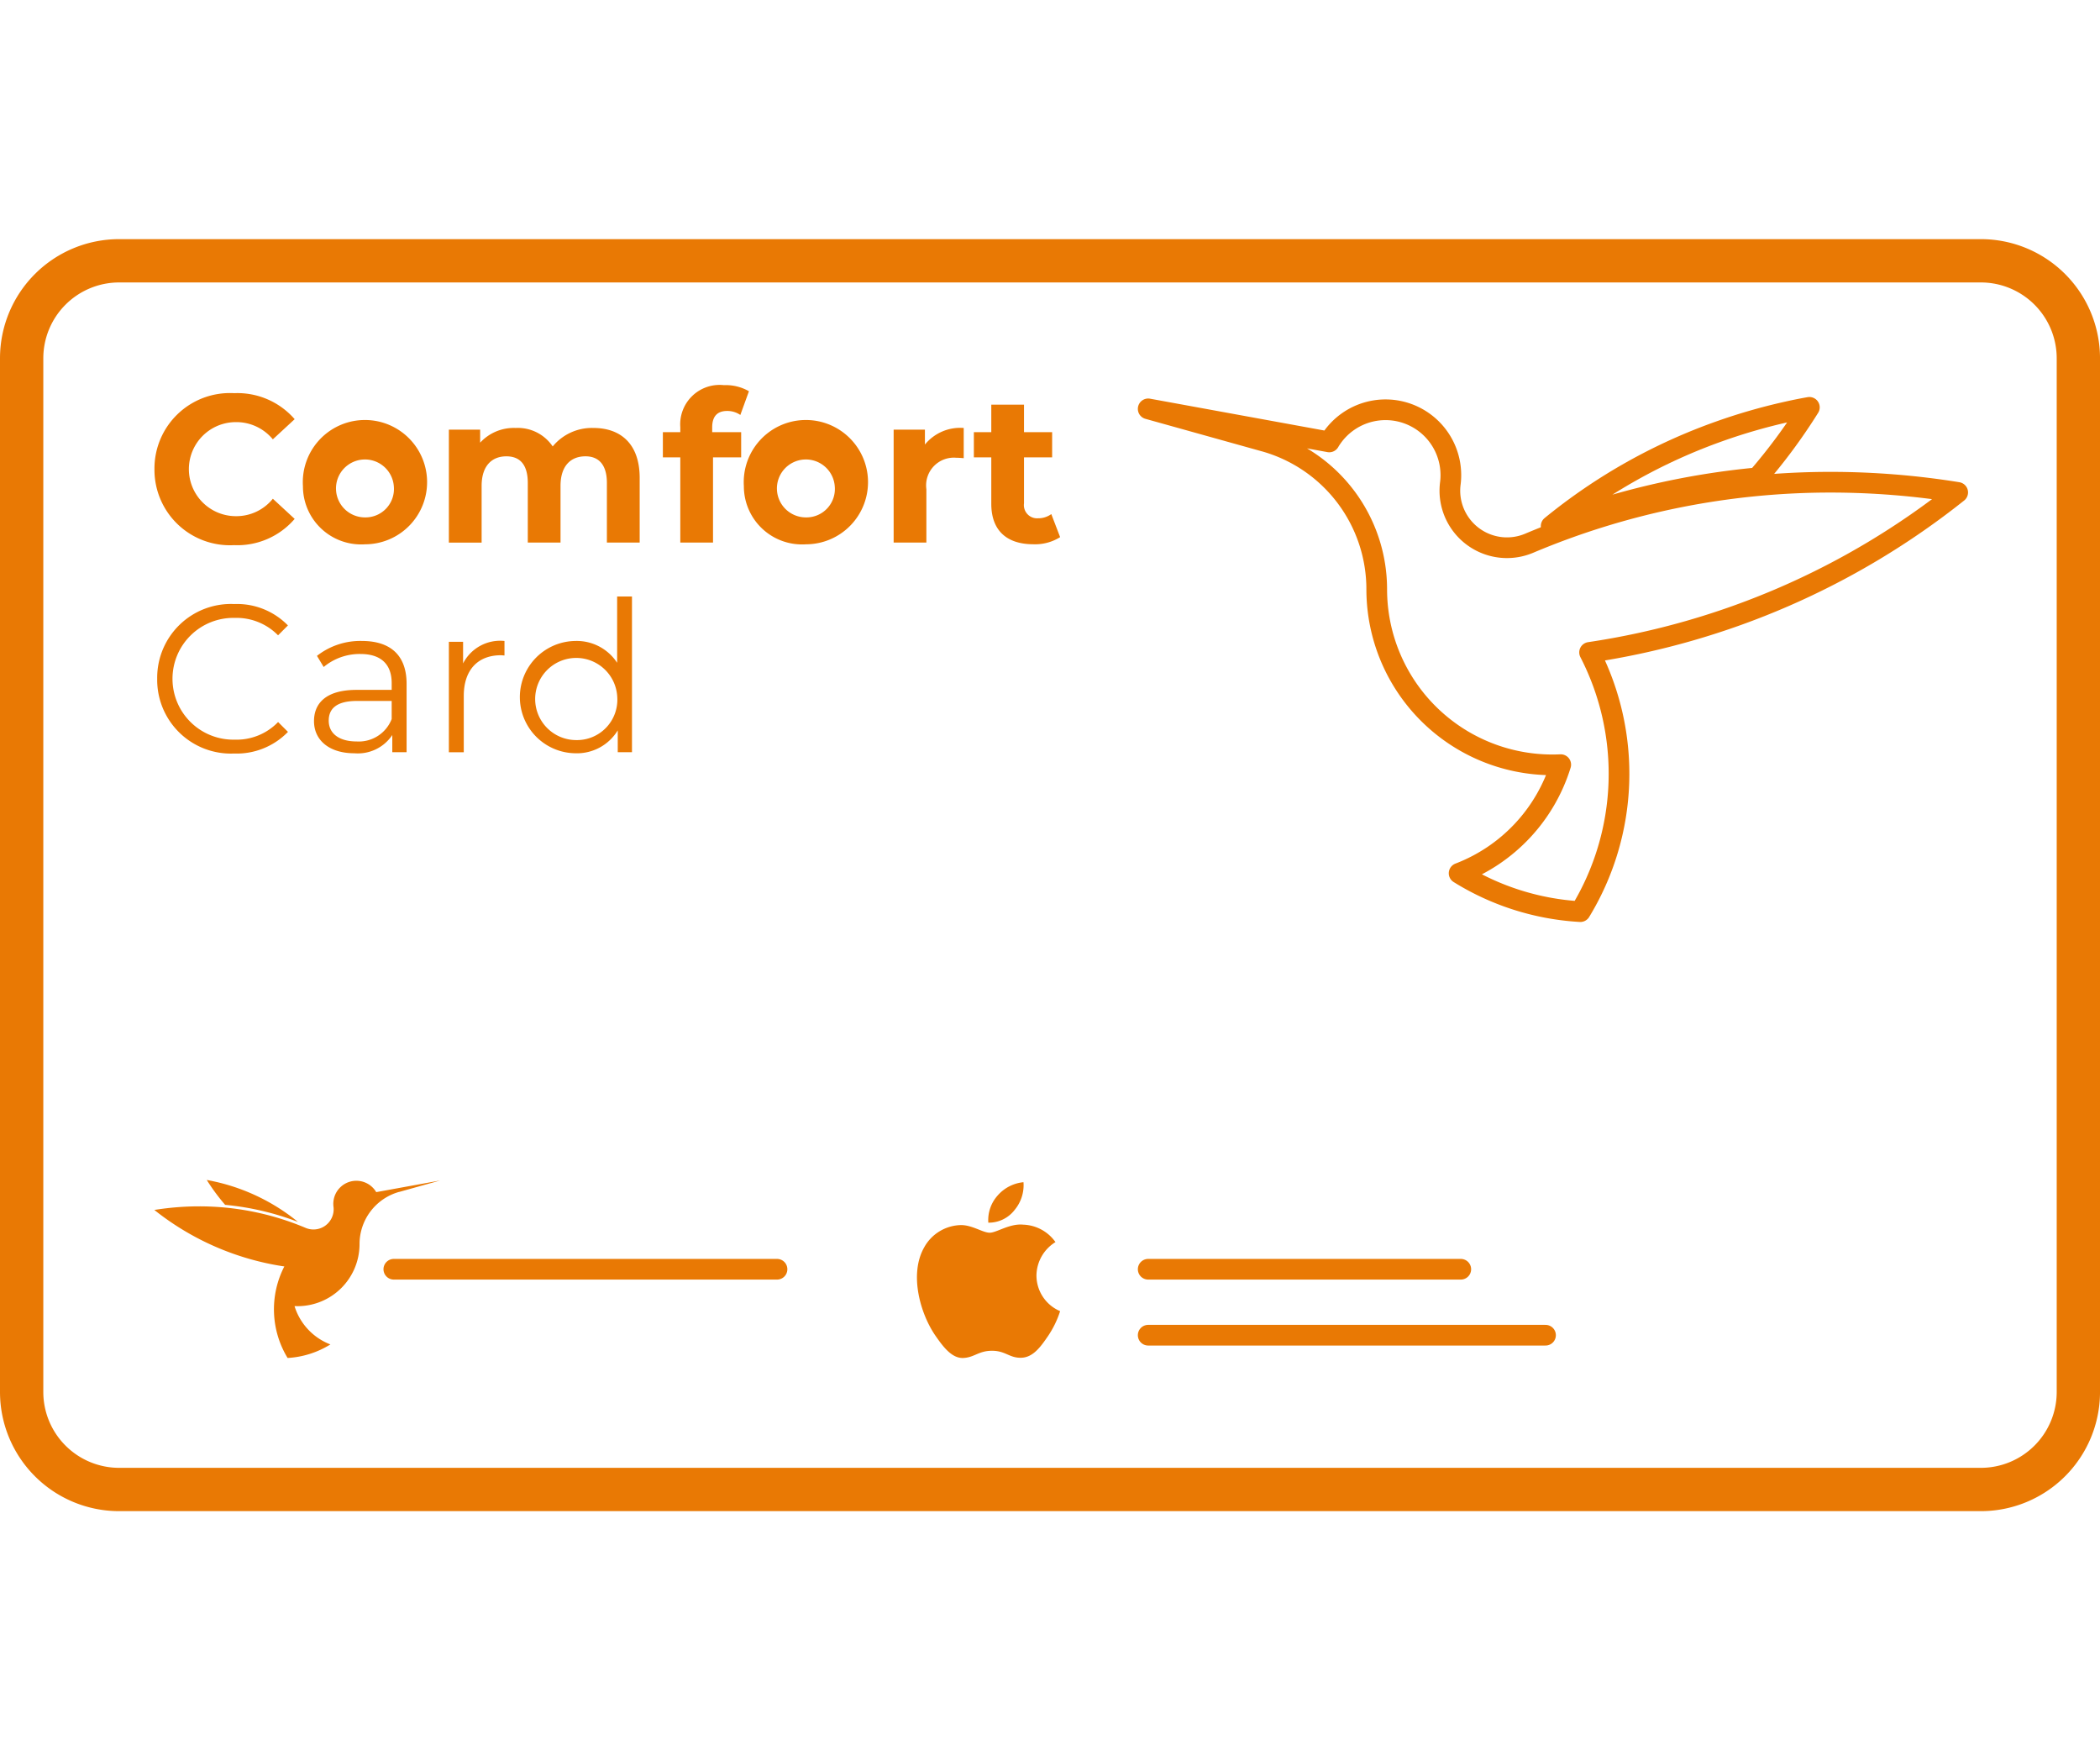 <svg xmlns="http://www.w3.org/2000/svg" width="180" height="150" viewBox="0 0 162.441 98.378">
  <g id="Gruppe_1090" data-name="Gruppe 1090" transform="translate(-38.115 -43.153)">
    <path id="Pfad_1270" data-name="Pfad 1270" d="M7.543,0H151.549a7.543,7.543,0,0,1,7.543,7.543V87.485a7.543,7.543,0,0,1-7.543,7.543H7.543A7.543,7.543,0,0,1,0,87.485V7.543A7.543,7.543,0,0,1,7.543,0Z" transform="translate(39.79 44.828)" fill="none" stroke="#e97904" stroke-width="3.35"/>
    <g id="Gruppe_1086" data-name="Gruppe 1086" transform="translate(126.931 56.163)">
      <path id="Pfad_1229" data-name="Pfad 1229" d="M128.542,57.819l-8.985-2.508,14.006,2.557a5.053,5.053,0,0,1,9.406,2.567,4.937,4.937,0,0,1-.035.6,4.49,4.49,0,0,0-.042.6,4.418,4.418,0,0,0,6.15,4.062,59.881,59.881,0,0,1,23.363-4.713,61.793,61.793,0,0,1,9.769.79A59.8,59.8,0,0,1,153.7,74.146a20.487,20.487,0,0,1-.717,20.049,19.885,19.885,0,0,1-9.375-2.967,13.142,13.142,0,0,0,7.86-8.4c-.216.011-.434.015-.652.015a13.581,13.581,0,0,1-13.581-13.581,11.881,11.881,0,0,0-8.689-11.443Z" transform="translate(-119.557 -55.194)" fill="none" stroke="#e97904" stroke-linejoin="round" stroke-width="1.6"/>
      <path id="Pfad_1230" data-name="Pfad 1230" d="M148.09,64.385a43.57,43.57,0,0,1,13.089-7.355,44.267,44.267,0,0,1,5.128-1.473q.878-.2,1.756-.353a43.682,43.682,0,0,1-4.03,5.451A60.155,60.155,0,0,0,148.09,64.385Z" transform="translate(-116.919 -55.204)" fill="none" stroke="#e97904" stroke-linejoin="round" stroke-width="1.6"/>
    </g>
    <g id="Gruppe_1087" data-name="Gruppe 1087" transform="translate(50.055 115.917)">
      <path id="Pfad_1231" data-name="Pfad 1231" d="M68.122,110.825l3.171-.886-4.944.9a1.784,1.784,0,0,0-3.321.907,1.921,1.921,0,0,0,.012.212,1.5,1.5,0,0,1,.015.211,1.561,1.561,0,0,1-2.172,1.434,21.136,21.136,0,0,0-8.249-1.664,21.882,21.882,0,0,0-3.449.279,21.114,21.114,0,0,0,10.055,4.369,7.239,7.239,0,0,0,.253,7.079,7.03,7.03,0,0,0,3.31-1.048,4.639,4.639,0,0,1-2.775-2.964c.076,0,.153.005.229.005a4.8,4.8,0,0,0,4.8-4.8,4.193,4.193,0,0,1,3.068-4.04Z" transform="translate(-49.186 -109.898)" fill="#e97904"/>
      <path id="Pfad_1232" data-name="Pfad 1232" d="M59.947,113.142a15.48,15.48,0,0,0-6.432-3.116q-.31-.07-.619-.126a15.433,15.433,0,0,0,1.422,1.925A21.259,21.259,0,0,1,59.947,113.142Z" transform="translate(-48.843 -109.901)" fill="#e97904"/>
    </g>
    <g id="Gruppe_1088" data-name="Gruppe 1088" transform="translate(109.045 116.088)">
      <path id="Pfad_1233" data-name="Pfad 1233" d="M114.258,120.032a7.539,7.539,0,0,1-.942,1.935c-.567.829-1.156,1.654-2.082,1.671-.91.017-1.2-.541-2.244-.541s-1.368.523-2.229.558c-.895.034-1.575-.9-2.147-1.722-1.169-1.689-2.06-4.772-.862-6.851a3.324,3.324,0,0,1,2.814-1.705c.878-.016,1.706.59,2.244.59s1.544-.73,2.6-.623a3.179,3.179,0,0,1,2.487,1.348,3.08,3.08,0,0,0-1.47,2.588,3,3,0,0,0,1.827,2.751m-3.538-7.8a2.984,2.984,0,0,0,.708-2.171,3.038,3.038,0,0,0-2,1.03,2.845,2.845,0,0,0-.721,2.1A2.522,2.522,0,0,0,110.72,112.229Z" transform="translate(-103.184 -110.058)" fill="#e97904"/>
    </g>
    <g id="Gruppe_1089" data-name="Gruppe 1089" transform="translate(50.063 54.446)">
      <path id="Pfad_1234" data-name="Pfad 1234" d="M49.194,60.073A5.838,5.838,0,0,1,55.363,54.2a5.865,5.865,0,0,1,4.676,2.012l-1.688,1.559a3.656,3.656,0,0,0-2.858-1.332,3.637,3.637,0,0,0,0,7.274,3.624,3.624,0,0,0,2.858-1.348l1.688,1.559a5.837,5.837,0,0,1-4.691,2.03A5.835,5.835,0,0,1,49.194,60.073Z" transform="translate(-49.194 -53.58)" fill="#e97904"/>
      <path id="Pfad_1235" data-name="Pfad 1235" d="M59.707,61.161a4.807,4.807,0,1,1,4.8,4.5A4.5,4.5,0,0,1,59.707,61.161Zm7.03,0a2.24,2.24,0,1,0-2.225,2.419A2.2,2.2,0,0,0,66.737,61.161Z" transform="translate(-48.222 -53.352)" fill="#e97904"/>
      <path id="Pfad_1236" data-name="Pfad 1236" d="M84.8,60.527v5H82.264v-4.61c0-1.413-.633-2.061-1.656-2.061-1.135,0-1.931.73-1.931,2.289v4.383H76.145v-4.61c0-1.413-.6-2.061-1.656-2.061-1.12,0-1.915.73-1.915,2.289v4.383H70.04V56.793h2.42V57.8A3.537,3.537,0,0,1,75.2,56.663a3.257,3.257,0,0,1,2.872,1.429,3.927,3.927,0,0,1,3.15-1.429C83.3,56.663,84.8,57.865,84.8,60.527Z" transform="translate(-47.267 -53.352)" fill="#e97904"/>
      <path id="Pfad_1237" data-name="Pfad 1237" d="M89.008,57.268h2.241v1.949H89.072v6.591H86.541V59.217H85.193V57.268h1.348v-.389a3.048,3.048,0,0,1,3.377-3.247,3.589,3.589,0,0,1,1.933.471l-.666,1.834a1.779,1.779,0,0,0-1.024-.309c-.746,0-1.153.406-1.153,1.267Z" transform="translate(-45.866 -53.632)" fill="#e97904"/>
      <path id="Pfad_1238" data-name="Pfad 1238" d="M90.928,61.161a4.807,4.807,0,1,1,4.8,4.5A4.5,4.5,0,0,1,90.928,61.161Zm7.03,0a2.24,2.24,0,1,0-2.225,2.419A2.2,2.2,0,0,0,97.958,61.161Z" transform="translate(-45.336 -53.352)" fill="#e97904"/>
      <path id="Pfad_1239" data-name="Pfad 1239" d="M106.955,56.663V59c-.21-.016-.373-.032-.568-.032a2.145,2.145,0,0,0-2.321,2.434v4.124h-2.532V56.793h2.419v1.153A3.527,3.527,0,0,1,106.955,56.663Z" transform="translate(-44.356 -53.352)" fill="#e97904"/>
      <path id="Pfad_1240" data-name="Pfad 1240" d="M113.886,65.258a3.628,3.628,0,0,1-2.063.552c-2.061,0-3.262-1.055-3.262-3.133V59.089h-1.348V57.14h1.348V55.014h2.531V57.14h2.176v1.949h-2.176v3.555A1.019,1.019,0,0,0,112.18,63.8a1.705,1.705,0,0,0,1.023-.324Z" transform="translate(-43.83 -53.504)" fill="#e97904"/>
      <path id="Pfad_1241" data-name="Pfad 1241" d="M49.388,74.907a5.705,5.705,0,0,1,5.957-5.779A5.5,5.5,0,0,1,59.5,70.783l-.763.764A4.506,4.506,0,0,0,55.377,70.2a4.709,4.709,0,1,0,0,9.416,4.459,4.459,0,0,0,3.363-1.363l.763.763a5.524,5.524,0,0,1-4.172,1.673A5.7,5.7,0,0,1,49.388,74.907Z" transform="translate(-49.176 -52.199)" fill="#e97904"/>
      <path id="Pfad_1242" data-name="Pfad 1242" d="M67.653,75.055v5.292H66.547V79.017a3.205,3.205,0,0,1-2.939,1.411c-1.931,0-3.117-1.006-3.117-2.483,0-1.315.844-2.419,3.3-2.419H66.5v-.52c0-1.462-.828-2.256-2.419-2.256a4.348,4.348,0,0,0-2.841,1.006l-.52-.861a5.429,5.429,0,0,1,3.475-1.153C66.4,71.743,67.653,72.846,67.653,75.055ZM66.5,77.782v-1.4H63.821c-1.656,0-2.191.649-2.191,1.526,0,.99.8,1.607,2.16,1.607A2.732,2.732,0,0,0,66.5,77.782Z" transform="translate(-48.15 -51.958)" fill="#e97904"/>
      <path id="Pfad_1243" data-name="Pfad 1243" d="M74.342,71.743v1.121c-.1,0-.194-.017-.275-.017-1.786,0-2.874,1.136-2.874,3.15v4.351H70.04v-8.54h1.1V73.48A3.22,3.22,0,0,1,74.342,71.743Z" transform="translate(-47.267 -51.958)" fill="#e97904"/>
      <path id="Pfad_1244" data-name="Pfad 1244" d="M83.738,68.593V80.638h-1.1V78.949a3.7,3.7,0,0,1-3.295,1.77,4.343,4.343,0,0,1,0-8.685,3.732,3.732,0,0,1,3.247,1.688V68.593ZM82.6,76.369A3.177,3.177,0,1,0,79.435,79.7,3.122,3.122,0,0,0,82.6,76.369Z" transform="translate(-46.801 -52.249)" fill="#e97904"/>
    </g>
    <line id="Linie_357" data-name="Linie 357" x2="29.642" transform="translate(68.578 122.822)" fill="none" stroke="#e97904" stroke-linecap="round" stroke-linejoin="round" stroke-width="1.6"/>
    <line id="Linie_358" data-name="Linie 358" x2="24.18" transform="translate(126.931 122.822)" fill="none" stroke="#e97904" stroke-linecap="round" stroke-linejoin="round" stroke-width="1.6"/>
    <line id="Linie_359" data-name="Linie 359" x2="30.735" transform="translate(126.931 127.923)" fill="none" stroke="#e97904" stroke-linecap="round" stroke-linejoin="round" stroke-width="1.6"/>
  </g>
</svg>
